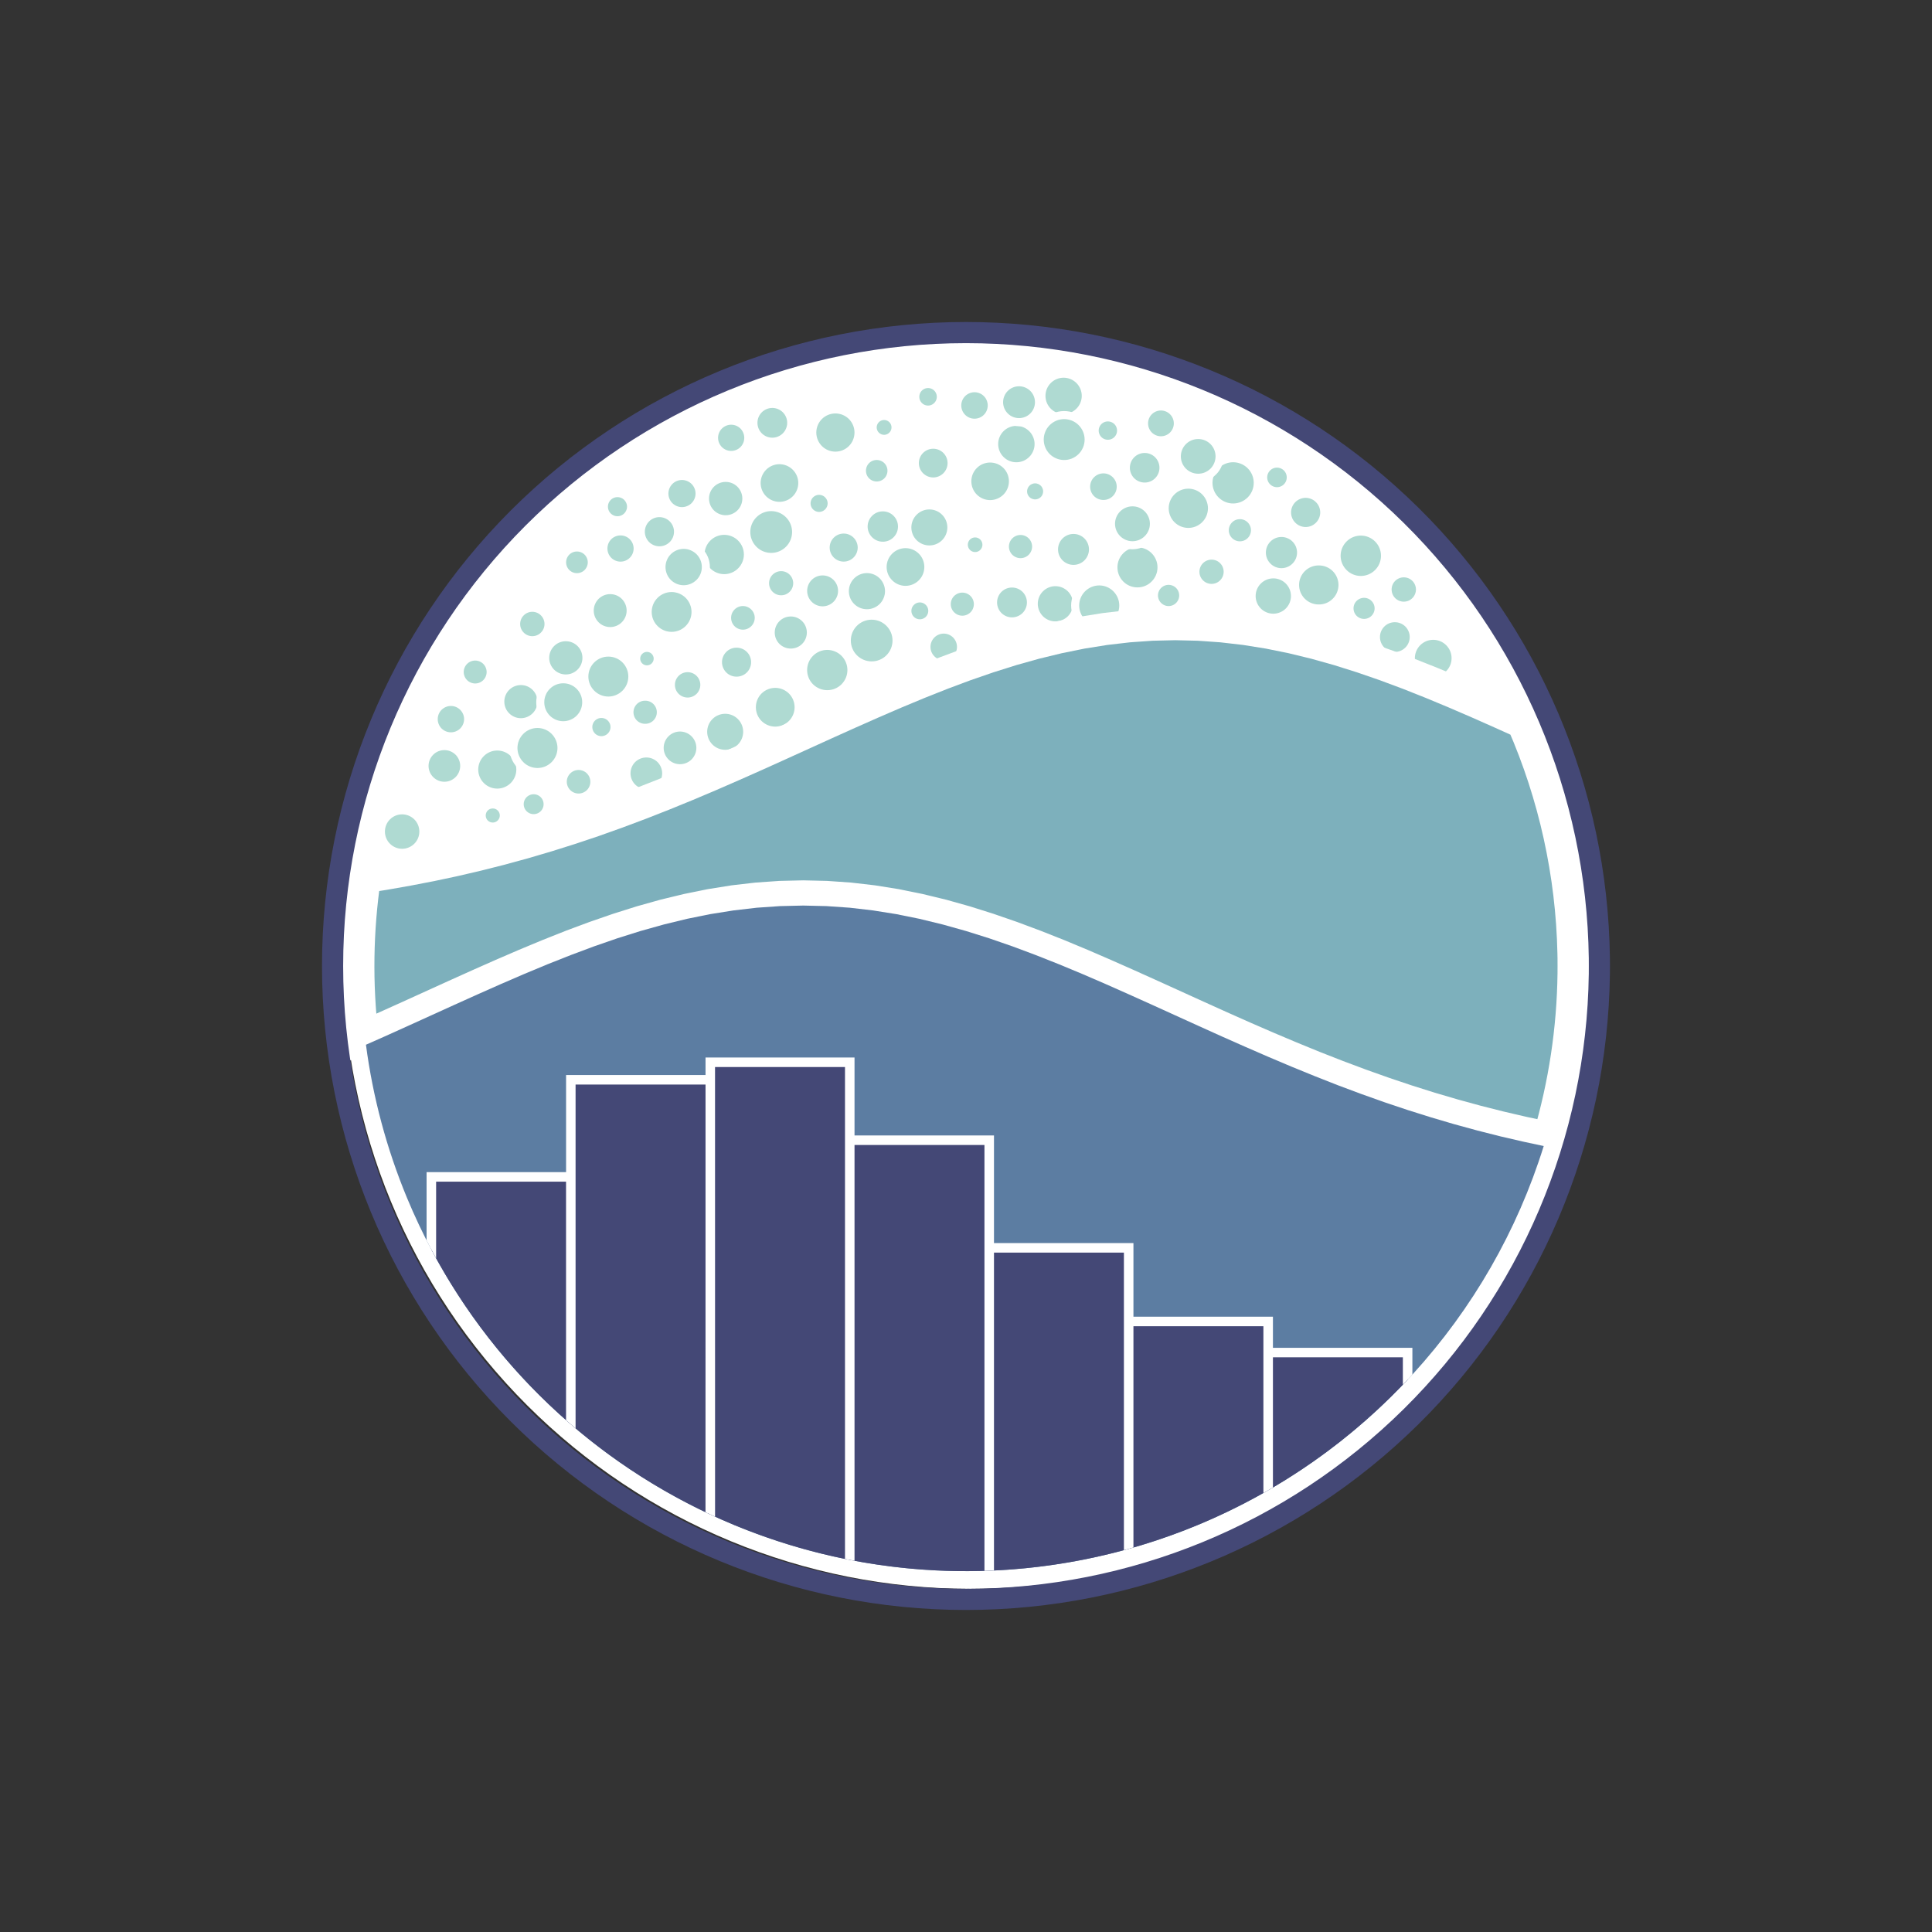 <?xml version="1.0" encoding="UTF-8"?>
<svg xmlns="http://www.w3.org/2000/svg" width="60" height="60" viewBox="0 0 60 60" fill="none">
  <rect x="0" y="0" width="60" height="60" fill="#333333" stroke="none"/>
  <g clip-path="url(#clip0_226_64)">
    <path d="M30.141 10.374C24.974 10.374 20.018 12.427 16.364 16.081C12.71 19.735 10.657 24.691 10.657 29.858C10.657 35.026 12.71 39.982 16.364 43.636C20.018 47.289 24.974 49.342 30.141 49.342C35.266 49.342 40.184 47.323 43.831 43.723C47.477 40.122 49.558 35.23 49.624 30.106L49.625 29.858L49.624 29.611C49.558 24.486 47.477 19.594 43.831 15.994C40.184 12.393 35.266 10.374 30.141 10.374Z" fill="white"></path>
    <path d="M25.692 21.559C25.79 21.559 25.888 21.54 25.979 21.502C26.07 21.465 26.153 21.409 26.222 21.34C26.292 21.27 26.347 21.187 26.385 21.096C26.423 21.005 26.442 20.907 26.442 20.809C26.442 20.71 26.423 20.613 26.385 20.522C26.347 20.431 26.292 20.348 26.222 20.278C26.153 20.209 26.07 20.153 25.979 20.116C25.888 20.078 25.79 20.058 25.692 20.058C25.493 20.058 25.302 20.137 25.161 20.278C25.02 20.419 24.941 20.61 24.941 20.809C24.941 21.008 25.02 21.199 25.161 21.34C25.302 21.48 25.493 21.559 25.692 21.559ZM24.076 22.691C24.268 22.691 24.453 22.614 24.59 22.478C24.726 22.342 24.802 22.157 24.802 21.964C24.802 21.771 24.726 21.586 24.59 21.45C24.453 21.314 24.268 21.237 24.076 21.237C23.883 21.237 23.698 21.314 23.561 21.45C23.425 21.586 23.349 21.771 23.349 21.964C23.349 22.157 23.425 22.342 23.561 22.478C23.698 22.614 23.883 22.691 24.076 22.691ZM22.521 23.411C22.703 23.411 22.877 23.339 23.005 23.21C23.133 23.082 23.205 22.908 23.205 22.727C23.205 22.545 23.133 22.371 23.005 22.243C22.877 22.114 22.703 22.042 22.521 22.042C22.34 22.042 22.165 22.114 22.037 22.243C21.909 22.371 21.837 22.545 21.837 22.727C21.837 22.908 21.909 23.082 22.037 23.21C22.165 23.339 22.34 23.411 22.521 23.411ZM27.055 20.665C27.158 20.667 27.26 20.649 27.355 20.611C27.451 20.573 27.538 20.517 27.611 20.445C27.685 20.373 27.743 20.287 27.783 20.192C27.823 20.097 27.843 19.995 27.843 19.893C27.843 19.79 27.823 19.688 27.783 19.593C27.743 19.498 27.685 19.413 27.611 19.341C27.538 19.269 27.451 19.212 27.355 19.174C27.26 19.136 27.158 19.118 27.055 19.12C26.853 19.124 26.66 19.207 26.518 19.352C26.377 19.496 26.298 19.69 26.298 19.893C26.298 20.095 26.377 20.289 26.518 20.433C26.66 20.578 26.853 20.661 27.055 20.665ZM21.355 21.788C21.492 21.788 21.624 21.733 21.722 21.636C21.819 21.539 21.874 21.407 21.874 21.269C21.874 21.131 21.819 20.999 21.722 20.902C21.624 20.804 21.492 20.75 21.355 20.75C21.217 20.75 21.085 20.804 20.987 20.902C20.89 20.999 20.835 21.131 20.835 21.269C20.835 21.407 20.89 21.539 20.987 21.636C21.085 21.733 21.217 21.788 21.355 21.788ZM20.073 24.632C20.236 24.632 20.393 24.567 20.509 24.452C20.624 24.336 20.689 24.179 20.689 24.016C20.689 23.852 20.624 23.695 20.509 23.579C20.393 23.464 20.236 23.399 20.073 23.399C19.909 23.399 19.752 23.464 19.636 23.579C19.521 23.695 19.456 23.852 19.456 24.016C19.456 24.179 19.521 24.336 19.636 24.452C19.752 24.567 19.909 24.632 20.073 24.632ZM20.857 19.748C21.054 19.748 21.244 19.67 21.383 19.53C21.522 19.391 21.601 19.202 21.601 19.005C21.601 18.808 21.522 18.619 21.383 18.479C21.244 18.34 21.054 18.261 20.857 18.261C20.66 18.261 20.471 18.34 20.332 18.479C20.192 18.619 20.114 18.808 20.114 19.005C20.114 19.202 20.192 19.391 20.332 19.53C20.471 19.67 20.66 19.748 20.857 19.748ZM22.863 21.139C22.94 21.141 23.016 21.127 23.087 21.099C23.159 21.071 23.223 21.029 23.278 20.976C23.333 20.922 23.377 20.858 23.406 20.787C23.436 20.717 23.451 20.641 23.451 20.564C23.451 20.488 23.436 20.412 23.406 20.341C23.377 20.27 23.333 20.206 23.278 20.153C23.223 20.099 23.159 20.057 23.087 20.029C23.016 20.001 22.94 19.988 22.863 19.989C22.712 19.992 22.568 20.053 22.463 20.161C22.357 20.269 22.297 20.413 22.297 20.564C22.297 20.715 22.357 20.86 22.463 20.968C22.568 21.075 22.712 21.137 22.863 21.139ZM32.776 19.423C32.954 19.423 33.125 19.353 33.252 19.227C33.378 19.1 33.448 18.929 33.448 18.751C33.448 18.573 33.378 18.402 33.252 18.276C33.125 18.15 32.954 18.079 32.776 18.079C32.598 18.079 32.427 18.15 32.301 18.276C32.175 18.402 32.104 18.573 32.104 18.751C32.104 18.929 32.175 19.1 32.301 19.227C32.427 19.353 32.598 19.423 32.776 19.423ZM18.677 22.987C18.785 22.987 18.889 22.944 18.965 22.867C19.042 22.791 19.085 22.687 19.085 22.579C19.085 22.471 19.042 22.368 18.965 22.291C18.889 22.215 18.785 22.172 18.677 22.172C18.569 22.172 18.465 22.215 18.389 22.291C18.313 22.368 18.27 22.471 18.27 22.579C18.27 22.687 18.313 22.791 18.389 22.867C18.465 22.944 18.569 22.987 18.677 22.987ZM20.031 22.603C20.095 22.604 20.159 22.593 20.219 22.569C20.279 22.545 20.333 22.51 20.379 22.465C20.424 22.419 20.461 22.366 20.486 22.307C20.511 22.247 20.523 22.184 20.523 22.12C20.523 22.055 20.511 21.992 20.486 21.933C20.461 21.873 20.424 21.82 20.379 21.774C20.333 21.73 20.279 21.694 20.219 21.67C20.159 21.646 20.095 21.635 20.031 21.636C19.903 21.636 19.78 21.687 19.689 21.778C19.599 21.868 19.548 21.991 19.548 22.12C19.548 22.248 19.599 22.371 19.689 22.462C19.78 22.552 19.903 22.603 20.031 22.603ZM17.562 21.071C17.647 21.072 17.732 21.057 17.811 21.025C17.89 20.993 17.961 20.946 18.022 20.887C18.083 20.827 18.131 20.756 18.164 20.677C18.196 20.599 18.213 20.515 18.213 20.43C18.213 20.345 18.196 20.261 18.164 20.182C18.131 20.104 18.083 20.033 18.022 19.973C17.961 19.913 17.89 19.866 17.811 19.835C17.732 19.803 17.647 19.788 17.562 19.789C17.394 19.791 17.233 19.86 17.115 19.98C16.997 20.1 16.931 20.262 16.931 20.43C16.931 20.598 16.997 20.76 17.115 20.88C17.233 21 17.394 21.068 17.562 21.071ZM20.084 20.788C20.129 20.789 20.173 20.781 20.214 20.765C20.256 20.749 20.294 20.724 20.325 20.693C20.357 20.662 20.382 20.625 20.4 20.584C20.417 20.543 20.426 20.499 20.426 20.454C20.426 20.41 20.417 20.366 20.4 20.325C20.382 20.284 20.357 20.247 20.325 20.215C20.294 20.184 20.256 20.16 20.214 20.143C20.173 20.127 20.129 20.119 20.084 20.12C19.997 20.122 19.914 20.158 19.853 20.221C19.791 20.283 19.757 20.367 19.757 20.454C19.757 20.542 19.791 20.625 19.853 20.688C19.914 20.75 19.997 20.787 20.084 20.788ZM24.558 20.267C24.64 20.267 24.721 20.251 24.797 20.22C24.873 20.189 24.942 20.143 25 20.085C25.058 20.027 25.104 19.958 25.135 19.882C25.166 19.807 25.182 19.726 25.182 19.644C25.182 19.562 25.166 19.481 25.135 19.405C25.104 19.329 25.058 19.26 25 19.203C24.942 19.145 24.873 19.099 24.797 19.067C24.721 19.036 24.64 19.02 24.558 19.02C24.393 19.02 24.234 19.085 24.117 19.203C24 19.32 23.935 19.478 23.935 19.644C23.935 19.809 24 19.968 24.117 20.085C24.234 20.202 24.393 20.267 24.558 20.267ZM29.298 20.628C29.369 20.63 29.44 20.617 29.506 20.59C29.573 20.564 29.633 20.524 29.684 20.474C29.735 20.424 29.776 20.364 29.803 20.298C29.831 20.232 29.845 20.162 29.845 20.09C29.845 20.019 29.831 19.948 29.803 19.882C29.776 19.816 29.735 19.756 29.684 19.706C29.633 19.656 29.573 19.617 29.506 19.59C29.44 19.564 29.369 19.551 29.298 19.552C29.157 19.555 29.023 19.613 28.925 19.714C28.827 19.815 28.772 19.95 28.772 20.09C28.772 20.231 28.827 20.366 28.925 20.466C29.023 20.567 29.157 20.625 29.298 20.628ZM30.283 17.27C30.377 17.27 30.466 17.233 30.532 17.166C30.598 17.1 30.635 17.011 30.635 16.917C30.635 16.824 30.598 16.734 30.532 16.668C30.466 16.602 30.377 16.565 30.283 16.565C30.19 16.565 30.1 16.602 30.034 16.668C29.968 16.734 29.931 16.824 29.931 16.917C29.931 17.011 29.968 17.1 30.034 17.166C30.1 17.233 30.19 17.27 30.283 17.27ZM31.428 19.298C31.585 19.298 31.734 19.236 31.845 19.126C31.955 19.015 32.017 18.866 32.017 18.709C32.017 18.553 31.955 18.403 31.845 18.293C31.734 18.183 31.585 18.121 31.428 18.121C31.272 18.121 31.123 18.183 31.012 18.293C30.902 18.403 30.84 18.553 30.84 18.709C30.84 18.866 30.902 19.015 31.012 19.126C31.123 19.236 31.272 19.298 31.428 19.298ZM25.547 18.955C25.707 18.955 25.861 18.891 25.975 18.777C26.088 18.664 26.152 18.51 26.152 18.35C26.152 18.189 26.088 18.035 25.975 17.922C25.861 17.808 25.707 17.745 25.547 17.745C25.386 17.745 25.232 17.808 25.119 17.922C25.006 18.035 24.942 18.189 24.942 18.35C24.942 18.51 25.006 18.664 25.119 18.777C25.232 18.891 25.386 18.955 25.547 18.955ZM17.968 24.769C18.099 24.769 18.223 24.717 18.316 24.625C18.407 24.533 18.459 24.408 18.459 24.278C18.459 24.148 18.407 24.023 18.316 23.931C18.223 23.839 18.099 23.787 17.968 23.787C17.838 23.787 17.713 23.839 17.621 23.931C17.529 24.023 17.477 24.148 17.477 24.278C17.477 24.408 17.529 24.533 17.621 24.625C17.713 24.717 17.838 24.769 17.968 24.769Z" fill="#AFDAD2" stroke="white" stroke-width="0.25"></path>
    <path d="M34.138 19.552C34.336 19.552 34.526 19.473 34.666 19.333C34.806 19.193 34.885 19.003 34.885 18.804C34.885 18.606 34.806 18.416 34.666 18.276C34.526 18.135 34.336 18.056 34.138 18.056C33.939 18.056 33.749 18.135 33.609 18.276C33.469 18.416 33.39 18.606 33.39 18.804C33.39 19.003 33.469 19.193 33.609 19.333C33.749 19.473 33.939 19.552 34.138 19.552ZM26.923 19.045C27.013 19.045 27.103 19.028 27.186 18.993C27.269 18.959 27.345 18.908 27.409 18.844C27.472 18.781 27.523 18.705 27.557 18.622C27.592 18.538 27.61 18.449 27.61 18.359C27.61 18.269 27.592 18.18 27.557 18.097C27.523 18.013 27.472 17.938 27.409 17.874C27.345 17.81 27.269 17.76 27.186 17.725C27.103 17.691 27.013 17.673 26.923 17.673C26.741 17.673 26.567 17.745 26.438 17.874C26.309 18.003 26.237 18.177 26.237 18.359C26.237 18.541 26.309 18.716 26.438 18.844C26.567 18.973 26.741 19.045 26.923 19.045ZM18.95 19.599C19.119 19.599 19.281 19.532 19.4 19.412C19.519 19.293 19.586 19.131 19.586 18.962C19.586 18.794 19.519 18.632 19.4 18.512C19.281 18.393 19.119 18.326 18.95 18.326C18.781 18.326 18.619 18.393 18.5 18.512C18.381 18.632 18.314 18.794 18.314 18.962C18.314 19.131 18.381 19.293 18.5 19.412C18.619 19.532 18.781 19.599 18.95 19.599ZM22.491 17.956C22.686 17.956 22.873 17.878 23.011 17.74C23.149 17.602 23.227 17.415 23.227 17.22C23.227 17.025 23.149 16.838 23.011 16.7C22.873 16.562 22.686 16.485 22.491 16.485C22.296 16.485 22.109 16.562 21.971 16.7C21.833 16.838 21.755 17.025 21.755 17.22C21.755 17.415 21.833 17.602 21.971 17.74C22.109 17.878 22.296 17.956 22.491 17.956ZM36.292 18.947C36.412 18.947 36.528 18.899 36.613 18.813C36.698 18.728 36.746 18.613 36.746 18.492C36.746 18.372 36.698 18.256 36.613 18.171C36.528 18.086 36.412 18.038 36.292 18.038C36.171 18.038 36.056 18.086 35.971 18.171C35.885 18.256 35.837 18.372 35.837 18.492C35.837 18.613 35.885 18.728 35.971 18.813C36.056 18.899 36.171 18.947 36.292 18.947ZM20.465 17.091C20.542 17.093 20.619 17.079 20.691 17.051C20.762 17.023 20.828 16.98 20.883 16.927C20.938 16.873 20.982 16.808 21.012 16.737C21.041 16.666 21.057 16.59 21.057 16.513C21.057 16.436 21.041 16.36 21.012 16.289C20.982 16.218 20.938 16.153 20.883 16.099C20.828 16.046 20.762 16.003 20.691 15.975C20.619 15.947 20.542 15.933 20.465 15.935C20.314 15.938 20.171 16.001 20.065 16.109C19.96 16.217 19.901 16.362 19.901 16.513C19.901 16.664 19.96 16.809 20.065 16.917C20.171 17.025 20.314 17.087 20.465 17.091ZM23.072 19.68C23.202 19.68 23.327 19.628 23.419 19.536C23.512 19.443 23.564 19.318 23.564 19.188C23.564 19.057 23.512 18.932 23.419 18.84C23.327 18.748 23.202 18.696 23.072 18.696C22.941 18.696 22.816 18.748 22.724 18.84C22.632 18.932 22.58 19.057 22.58 19.188C22.58 19.318 22.632 19.443 22.724 19.536C22.816 19.628 22.941 19.68 23.072 19.68ZM24.25 18.612C24.316 18.613 24.382 18.601 24.444 18.577C24.506 18.552 24.562 18.515 24.609 18.469C24.657 18.422 24.694 18.367 24.72 18.306C24.745 18.244 24.759 18.179 24.759 18.112C24.759 18.046 24.745 17.98 24.72 17.919C24.694 17.858 24.656 17.802 24.609 17.756C24.562 17.709 24.506 17.673 24.444 17.648C24.382 17.623 24.316 17.611 24.25 17.613C24.119 17.615 23.994 17.669 23.902 17.762C23.81 17.856 23.759 17.981 23.759 18.112C23.759 18.243 23.81 18.369 23.902 18.463C23.994 18.556 24.119 18.61 24.25 18.612ZM16.532 19.882C16.665 19.882 16.793 19.829 16.887 19.734C16.982 19.64 17.035 19.512 17.035 19.379C17.035 19.245 16.982 19.117 16.887 19.023C16.793 18.928 16.665 18.875 16.532 18.875C16.398 18.875 16.27 18.928 16.176 19.023C16.081 19.117 16.029 19.245 16.029 19.379C16.029 19.512 16.081 19.64 16.176 19.734C16.27 19.829 16.398 19.882 16.532 19.882ZM17.917 17.925C18.04 17.925 18.157 17.877 18.244 17.79C18.33 17.703 18.379 17.586 18.379 17.464C18.379 17.341 18.33 17.224 18.244 17.137C18.157 17.051 18.04 17.002 17.917 17.002C17.795 17.002 17.677 17.051 17.591 17.137C17.504 17.224 17.456 17.341 17.456 17.464C17.456 17.586 17.504 17.703 17.591 17.79C17.677 17.877 17.795 17.925 17.917 17.925ZM28.566 19.358C28.669 19.358 28.767 19.317 28.84 19.245C28.913 19.172 28.953 19.074 28.953 18.971C28.953 18.869 28.913 18.77 28.84 18.698C28.767 18.625 28.669 18.584 28.566 18.584C28.464 18.584 28.365 18.625 28.293 18.698C28.22 18.77 28.179 18.869 28.179 18.971C28.179 19.074 28.22 19.172 28.293 19.245C28.365 19.317 28.464 19.358 28.566 19.358ZM16.177 22.429C16.346 22.429 16.509 22.361 16.629 22.241C16.749 22.122 16.816 21.959 16.816 21.789C16.816 21.62 16.749 21.457 16.629 21.337C16.509 21.217 16.346 21.15 16.177 21.15C16.007 21.15 15.844 21.217 15.724 21.337C15.604 21.457 15.537 21.62 15.537 21.789C15.537 21.959 15.604 22.122 15.724 22.241C15.844 22.361 16.007 22.429 16.177 22.429ZM14.748 21.351C14.812 21.352 14.876 21.34 14.935 21.317C14.994 21.293 15.049 21.258 15.094 21.213C15.14 21.168 15.176 21.115 15.2 21.056C15.225 20.997 15.238 20.934 15.238 20.87C15.238 20.806 15.225 20.743 15.2 20.684C15.176 20.625 15.14 20.572 15.094 20.527C15.049 20.482 14.994 20.447 14.935 20.423C14.876 20.4 14.812 20.388 14.748 20.389C14.623 20.392 14.502 20.443 14.414 20.533C14.326 20.623 14.276 20.744 14.276 20.87C14.276 20.996 14.326 21.117 14.414 21.207C14.502 21.297 14.623 21.348 14.748 21.351ZM29.886 19.246C30.014 19.246 30.137 19.195 30.228 19.104C30.319 19.014 30.369 18.891 30.369 18.762C30.369 18.634 30.319 18.511 30.228 18.42C30.137 18.33 30.014 18.279 29.886 18.279C29.758 18.279 29.635 18.33 29.544 18.42C29.453 18.511 29.402 18.634 29.402 18.762C29.402 18.891 29.453 19.014 29.544 19.104C29.635 19.195 29.758 19.246 29.886 19.246ZM18.893 21.757C19.091 21.757 19.28 21.678 19.42 21.538C19.56 21.398 19.638 21.209 19.638 21.011C19.638 20.814 19.56 20.624 19.42 20.484C19.28 20.344 19.091 20.266 18.893 20.266C18.695 20.266 18.506 20.344 18.366 20.484C18.226 20.624 18.147 20.814 18.147 21.011C18.147 21.209 18.226 21.398 18.366 21.538C18.506 21.678 18.695 21.757 18.893 21.757Z" fill="#AFDAD2" stroke="white" stroke-width="0.25"></path>
    <path d="M35.314 18.367C35.413 18.369 35.511 18.351 35.603 18.314C35.695 18.277 35.779 18.222 35.849 18.152C35.92 18.083 35.976 18 36.014 17.909C36.053 17.817 36.072 17.719 36.072 17.62C36.072 17.521 36.053 17.423 36.014 17.332C35.976 17.24 35.92 17.157 35.849 17.088C35.779 17.018 35.695 16.964 35.603 16.927C35.511 16.89 35.413 16.872 35.314 16.873C35.118 16.876 34.93 16.956 34.793 17.096C34.655 17.235 34.578 17.424 34.578 17.62C34.578 17.817 34.655 18.005 34.793 18.145C34.93 18.285 35.118 18.365 35.314 18.367ZM16.573 25.409C16.688 25.409 16.798 25.363 16.88 25.282C16.961 25.201 17.007 25.09 17.007 24.975C17.007 24.86 16.961 24.75 16.88 24.668C16.798 24.587 16.688 24.541 16.573 24.541C16.458 24.541 16.348 24.587 16.266 24.668C16.185 24.75 16.139 24.86 16.139 24.975C16.139 25.09 16.185 25.201 16.266 25.282C16.348 25.363 16.458 25.409 16.573 25.409ZM27.407 16.948C27.486 16.95 27.565 16.935 27.639 16.906C27.712 16.877 27.779 16.833 27.835 16.777C27.892 16.722 27.936 16.656 27.967 16.583C27.998 16.51 28.013 16.431 28.013 16.352C28.013 16.273 27.998 16.195 27.967 16.122C27.936 16.049 27.892 15.982 27.835 15.927C27.779 15.871 27.712 15.828 27.639 15.798C27.565 15.769 27.486 15.755 27.407 15.756C27.251 15.758 27.102 15.822 26.992 15.934C26.882 16.045 26.82 16.196 26.82 16.352C26.82 16.509 26.882 16.659 26.992 16.77C27.102 16.882 27.251 16.946 27.407 16.948ZM39.797 17.77C39.877 17.77 39.956 17.754 40.03 17.723C40.104 17.693 40.171 17.648 40.228 17.591C40.284 17.535 40.329 17.468 40.36 17.394C40.39 17.32 40.406 17.241 40.406 17.16C40.406 17.081 40.39 17.001 40.36 16.927C40.329 16.853 40.284 16.786 40.228 16.73C40.171 16.673 40.104 16.628 40.03 16.598C39.956 16.567 39.877 16.551 39.797 16.551C39.635 16.551 39.48 16.615 39.366 16.73C39.252 16.844 39.188 16.999 39.188 17.16C39.188 17.322 39.252 17.477 39.366 17.591C39.48 17.706 39.635 17.77 39.797 17.77ZM31.693 17.459C31.822 17.459 31.945 17.408 32.036 17.317C32.127 17.226 32.178 17.103 32.178 16.974C32.178 16.846 32.127 16.722 32.036 16.631C31.945 16.54 31.822 16.489 31.693 16.489C31.565 16.489 31.441 16.54 31.35 16.631C31.259 16.722 31.208 16.846 31.208 16.974C31.208 17.103 31.259 17.226 31.35 17.317C31.441 17.408 31.565 17.459 31.693 17.459ZM21.118 23.858C21.286 23.858 21.447 23.792 21.566 23.673C21.684 23.554 21.751 23.394 21.751 23.226C21.751 23.058 21.684 22.897 21.566 22.779C21.447 22.66 21.286 22.593 21.118 22.593C20.951 22.593 20.79 22.66 20.671 22.779C20.553 22.897 20.486 23.058 20.486 23.226C20.486 23.394 20.553 23.554 20.671 23.673C20.79 23.792 20.951 23.858 21.118 23.858ZM33.338 17.668C33.499 17.668 33.653 17.604 33.767 17.491C33.88 17.377 33.944 17.223 33.944 17.063C33.944 16.902 33.88 16.748 33.767 16.634C33.653 16.521 33.499 16.457 33.338 16.457C33.178 16.457 33.024 16.521 32.91 16.634C32.797 16.748 32.733 16.902 32.733 17.063C32.733 17.223 32.797 17.377 32.91 17.491C33.024 17.604 33.178 17.668 33.338 17.668ZM37.626 18.258C37.691 18.258 37.757 18.245 37.818 18.22C37.879 18.195 37.934 18.158 37.98 18.111C38.027 18.065 38.064 18.009 38.089 17.948C38.114 17.888 38.127 17.822 38.127 17.756C38.127 17.691 38.114 17.625 38.089 17.564C38.064 17.504 38.027 17.448 37.98 17.402C37.934 17.355 37.879 17.318 37.818 17.293C37.757 17.268 37.691 17.255 37.626 17.255C37.492 17.255 37.365 17.308 37.271 17.402C37.177 17.496 37.124 17.623 37.124 17.756C37.124 17.89 37.177 18.017 37.271 18.111C37.365 18.205 37.492 18.258 37.626 18.258ZM42.362 19.346C42.482 19.346 42.597 19.298 42.682 19.213C42.767 19.128 42.815 19.013 42.815 18.893C42.815 18.773 42.767 18.658 42.682 18.574C42.597 18.489 42.482 18.441 42.362 18.441C42.242 18.441 42.127 18.489 42.042 18.574C41.957 18.658 41.91 18.773 41.91 18.893C41.91 19.013 41.957 19.128 42.042 19.213C42.127 19.298 42.242 19.346 42.362 19.346ZM25.438 16.023C25.541 16.023 25.64 15.981 25.713 15.908C25.787 15.835 25.828 15.736 25.828 15.633C25.828 15.529 25.787 15.43 25.713 15.357C25.64 15.284 25.541 15.243 25.438 15.243C25.334 15.243 25.235 15.284 25.162 15.357C25.089 15.43 25.048 15.529 25.048 15.633C25.048 15.736 25.089 15.835 25.162 15.908C25.235 15.981 25.334 16.023 25.438 16.023ZM28.982 14.953C29.133 14.953 29.279 14.892 29.386 14.785C29.492 14.678 29.553 14.533 29.553 14.382C29.553 14.23 29.492 14.085 29.386 13.978C29.279 13.871 29.133 13.811 28.982 13.811C28.831 13.811 28.686 13.871 28.578 13.978C28.471 14.085 28.411 14.23 28.411 14.382C28.411 14.533 28.471 14.678 28.578 14.785C28.686 14.892 28.831 14.953 28.982 14.953ZM42.261 18.012C42.461 18.012 42.652 17.932 42.793 17.791C42.934 17.65 43.013 17.459 43.013 17.26C43.013 17.06 42.934 16.869 42.793 16.728C42.652 16.587 42.461 16.508 42.261 16.508C42.062 16.508 41.87 16.587 41.73 16.728C41.589 16.869 41.509 17.06 41.509 17.26C41.509 17.459 41.589 17.65 41.73 17.791C41.87 17.932 42.062 18.012 42.261 18.012ZM28.121 18.319C28.309 18.319 28.49 18.244 28.623 18.111C28.757 17.977 28.831 17.797 28.831 17.608C28.831 17.42 28.757 17.239 28.623 17.106C28.49 16.973 28.309 16.898 28.121 16.898C27.933 16.898 27.752 16.973 27.619 17.106C27.485 17.239 27.41 17.42 27.41 17.608C27.41 17.797 27.485 17.977 27.619 18.11C27.752 18.244 27.933 18.319 28.121 18.319V18.319ZM30.75 15.656C30.937 15.656 31.118 15.581 31.251 15.448C31.384 15.316 31.458 15.135 31.458 14.947C31.458 14.759 31.384 14.579 31.251 14.446C31.118 14.313 30.937 14.239 30.75 14.239C30.561 14.239 30.381 14.313 30.248 14.446C30.115 14.579 30.041 14.759 30.041 14.947C30.041 15.135 30.115 15.316 30.248 15.448C30.381 15.581 30.561 15.656 30.75 15.656ZM36.894 16.52C36.991 16.521 37.088 16.503 37.178 16.467C37.268 16.43 37.351 16.377 37.42 16.308C37.489 16.24 37.544 16.159 37.582 16.069C37.619 15.979 37.639 15.883 37.639 15.785C37.639 15.688 37.619 15.591 37.582 15.502C37.544 15.412 37.489 15.331 37.42 15.262C37.351 15.194 37.268 15.14 37.178 15.104C37.088 15.068 36.991 15.05 36.894 15.051C36.701 15.054 36.517 15.132 36.381 15.27C36.246 15.407 36.17 15.592 36.17 15.785C36.17 15.978 36.246 16.163 36.381 16.301C36.517 16.438 36.701 16.517 36.894 16.52ZM44.495 21.135C44.588 21.137 44.68 21.121 44.766 21.087C44.852 21.053 44.93 21.002 44.996 20.937C45.062 20.872 45.115 20.795 45.151 20.71C45.187 20.624 45.205 20.533 45.205 20.44C45.205 20.348 45.187 20.256 45.151 20.171C45.115 20.085 45.062 20.008 44.996 19.943C44.93 19.879 44.852 19.828 44.766 19.794C44.68 19.76 44.588 19.743 44.495 19.745C44.313 19.749 44.14 19.824 44.013 19.954C43.886 20.084 43.815 20.258 43.815 20.44C43.815 20.622 43.886 20.797 44.013 20.927C44.14 21.056 44.313 21.131 44.495 21.135ZM28.822 12.72C28.927 12.72 29.028 12.678 29.102 12.603C29.177 12.529 29.218 12.428 29.218 12.323C29.218 12.217 29.177 12.117 29.102 12.042C29.028 11.968 28.927 11.926 28.822 11.926C28.716 11.926 28.615 11.968 28.541 12.042C28.466 12.117 28.425 12.217 28.425 12.323C28.425 12.428 28.466 12.529 28.541 12.603C28.615 12.678 28.716 12.72 28.822 12.72Z" fill="#AFDAD2" stroke="white" stroke-width="0.25"></path>
    <path d="M35.159 16.933C35.248 16.934 35.336 16.918 35.418 16.885C35.5 16.852 35.574 16.803 35.637 16.741C35.7 16.679 35.75 16.605 35.784 16.524C35.819 16.442 35.836 16.355 35.836 16.266C35.836 16.178 35.819 16.09 35.784 16.009C35.75 15.927 35.7 15.853 35.637 15.791C35.574 15.729 35.5 15.68 35.418 15.647C35.336 15.614 35.248 15.598 35.159 15.6C34.984 15.602 34.818 15.674 34.695 15.798C34.572 15.923 34.503 16.091 34.503 16.266C34.503 16.441 34.572 16.609 34.695 16.734C34.818 16.858 34.984 16.93 35.159 16.933ZM34.268 15.652C34.41 15.652 34.547 15.596 34.648 15.495C34.749 15.394 34.806 15.257 34.806 15.114C34.806 14.972 34.749 14.835 34.648 14.734C34.547 14.633 34.41 14.576 34.268 14.576C34.125 14.576 33.988 14.633 33.887 14.734C33.786 14.835 33.73 14.972 33.73 15.114C33.73 15.257 33.786 15.394 33.887 15.495C33.988 15.596 34.125 15.652 34.268 15.652ZM31.564 14.481C31.655 14.481 31.745 14.463 31.828 14.429C31.912 14.394 31.988 14.343 32.052 14.279C32.117 14.215 32.167 14.139 32.202 14.055C32.237 13.971 32.255 13.882 32.255 13.791C32.255 13.7 32.237 13.611 32.202 13.527C32.167 13.443 32.117 13.367 32.052 13.303C31.988 13.239 31.912 13.188 31.828 13.153C31.745 13.118 31.655 13.101 31.564 13.101C31.381 13.101 31.206 13.173 31.076 13.303C30.947 13.432 30.874 13.608 30.874 13.791C30.874 13.974 30.947 14.15 31.076 14.279C31.206 14.409 31.381 14.481 31.564 14.481ZM23.95 17.296C24.052 17.296 24.152 17.276 24.246 17.237C24.34 17.198 24.425 17.141 24.497 17.069C24.569 16.997 24.626 16.912 24.665 16.818C24.704 16.724 24.724 16.624 24.724 16.522C24.724 16.421 24.704 16.32 24.665 16.226C24.626 16.132 24.569 16.047 24.497 15.975C24.425 15.903 24.34 15.846 24.246 15.807C24.152 15.768 24.052 15.748 23.95 15.748C23.745 15.748 23.548 15.83 23.403 15.975C23.258 16.12 23.176 16.317 23.176 16.522C23.176 16.727 23.258 16.924 23.403 17.069C23.548 17.215 23.745 17.296 23.95 17.296ZM19.176 16.157C19.232 16.157 19.286 16.146 19.337 16.125C19.389 16.103 19.435 16.072 19.474 16.033C19.513 15.994 19.544 15.948 19.565 15.896C19.587 15.845 19.598 15.791 19.598 15.735C19.598 15.68 19.587 15.625 19.565 15.574C19.544 15.523 19.513 15.476 19.474 15.437C19.435 15.398 19.389 15.367 19.337 15.346C19.286 15.325 19.232 15.314 19.176 15.314C19.064 15.314 18.957 15.358 18.878 15.437C18.799 15.516 18.755 15.623 18.755 15.735C18.755 15.847 18.799 15.954 18.878 16.033C18.957 16.112 19.064 16.157 19.176 16.157ZM21.179 15.874C21.251 15.874 21.322 15.86 21.388 15.832C21.455 15.805 21.515 15.765 21.566 15.714C21.616 15.663 21.657 15.603 21.684 15.537C21.712 15.47 21.726 15.399 21.726 15.328C21.726 15.256 21.712 15.185 21.684 15.119C21.657 15.053 21.616 14.992 21.566 14.941C21.515 14.891 21.455 14.851 21.388 14.823C21.322 14.796 21.251 14.781 21.179 14.781C21.035 14.781 20.896 14.839 20.793 14.941C20.691 15.044 20.633 15.183 20.633 15.328C20.633 15.473 20.691 15.612 20.793 15.714C20.896 15.816 21.035 15.874 21.179 15.874ZM39.533 19.184C39.623 19.185 39.711 19.169 39.794 19.135C39.877 19.102 39.953 19.053 40.016 18.99C40.08 18.927 40.13 18.853 40.165 18.77C40.199 18.688 40.217 18.599 40.217 18.51C40.217 18.421 40.199 18.332 40.165 18.25C40.13 18.168 40.08 18.093 40.016 18.03C39.953 17.968 39.877 17.918 39.794 17.885C39.711 17.852 39.623 17.835 39.533 17.837C39.357 17.84 39.188 17.912 39.064 18.038C38.94 18.164 38.87 18.333 38.87 18.51C38.87 18.687 38.94 18.857 39.064 18.983C39.188 19.109 39.357 19.181 39.533 19.184ZM32.146 15.634C32.245 15.634 32.34 15.595 32.411 15.525C32.481 15.455 32.52 15.36 32.52 15.26C32.52 15.161 32.481 15.066 32.411 14.996C32.34 14.926 32.245 14.886 32.146 14.886C32.047 14.886 31.952 14.926 31.882 14.996C31.812 15.066 31.772 15.161 31.772 15.26C31.772 15.36 31.812 15.455 31.882 15.525C31.952 15.595 32.047 15.634 32.146 15.634ZM24.207 15.71C24.3 15.71 24.392 15.691 24.478 15.656C24.564 15.62 24.642 15.568 24.708 15.502C24.774 15.436 24.826 15.358 24.862 15.272C24.898 15.186 24.916 15.094 24.916 15C24.916 14.907 24.898 14.815 24.862 14.729C24.826 14.643 24.774 14.565 24.708 14.499C24.642 14.433 24.564 14.381 24.478 14.345C24.392 14.31 24.3 14.291 24.207 14.291C24.018 14.291 23.838 14.366 23.705 14.499C23.572 14.632 23.497 14.812 23.497 15C23.497 15.188 23.572 15.369 23.705 15.502C23.838 15.635 24.018 15.71 24.207 15.71ZM13.801 24.403C13.882 24.403 13.962 24.387 14.037 24.356C14.111 24.325 14.179 24.279 14.237 24.222C14.294 24.165 14.339 24.097 14.37 24.022C14.401 23.947 14.417 23.867 14.417 23.786C14.417 23.705 14.401 23.625 14.37 23.55C14.339 23.476 14.294 23.407 14.237 23.35C14.179 23.293 14.111 23.248 14.037 23.217C13.962 23.186 13.882 23.17 13.801 23.17C13.637 23.17 13.48 23.235 13.365 23.35C13.249 23.466 13.184 23.623 13.184 23.786C13.184 23.95 13.249 24.107 13.365 24.222C13.48 24.338 13.637 24.403 13.801 24.403ZM15.443 24.616C15.633 24.616 15.815 24.54 15.95 24.406C16.084 24.271 16.16 24.089 16.16 23.899C16.16 23.709 16.084 23.527 15.95 23.393C15.815 23.258 15.633 23.183 15.443 23.183C15.253 23.183 15.071 23.258 14.937 23.393C14.802 23.527 14.727 23.709 14.727 23.899C14.727 24.089 14.802 24.271 14.937 24.406C15.071 24.54 15.253 24.616 15.443 24.616ZM21.232 18.3C21.323 18.3 21.412 18.282 21.496 18.247C21.579 18.213 21.655 18.162 21.72 18.098C21.784 18.034 21.834 17.958 21.869 17.874C21.904 17.791 21.921 17.701 21.921 17.611C21.921 17.52 21.904 17.43 21.869 17.347C21.834 17.263 21.784 17.187 21.72 17.123C21.655 17.059 21.579 17.008 21.496 16.974C21.412 16.939 21.323 16.921 21.232 16.921C21.049 16.921 20.874 16.994 20.744 17.123C20.615 17.252 20.543 17.428 20.543 17.611C20.543 17.794 20.615 17.969 20.744 18.098C20.874 18.227 21.049 18.3 21.232 18.3ZM14.003 22.868C14.145 22.868 14.281 22.812 14.381 22.712C14.481 22.611 14.538 22.475 14.538 22.334C14.538 22.192 14.481 22.056 14.381 21.956C14.281 21.856 14.145 21.799 14.003 21.799C13.862 21.799 13.726 21.856 13.625 21.956C13.525 22.056 13.469 22.192 13.469 22.334C13.469 22.475 13.525 22.611 13.625 22.712C13.726 22.812 13.862 22.868 14.003 22.868ZM35.549 15.111C35.704 15.111 35.853 15.05 35.962 14.94C36.072 14.83 36.133 14.682 36.133 14.527C36.133 14.371 36.072 14.223 35.962 14.113C35.853 14.003 35.704 13.942 35.549 13.942C35.394 13.942 35.245 14.003 35.135 14.113C35.026 14.223 34.964 14.371 34.964 14.527C34.964 14.682 35.026 14.83 35.135 14.94C35.245 15.05 35.394 15.111 35.549 15.111ZM19.271 17.567C19.412 17.567 19.547 17.511 19.647 17.411C19.747 17.311 19.803 17.176 19.803 17.035C19.803 16.893 19.747 16.758 19.647 16.658C19.547 16.558 19.412 16.503 19.271 16.503C19.13 16.503 18.994 16.558 18.894 16.658C18.795 16.758 18.739 16.893 18.739 17.035C18.739 17.176 18.795 17.311 18.894 17.411C18.994 17.511 19.13 17.567 19.271 17.567Z" fill="#AFDAD2" stroke="white" stroke-width="0.25"></path>
    <path d="M16.691 23.976C16.789 23.976 16.886 23.956 16.977 23.919C17.067 23.881 17.15 23.826 17.219 23.757C17.288 23.688 17.343 23.606 17.381 23.515C17.418 23.424 17.438 23.328 17.438 23.23C17.438 23.131 17.418 23.034 17.381 22.944C17.343 22.853 17.288 22.771 17.219 22.702C17.15 22.632 17.067 22.577 16.977 22.54C16.886 22.502 16.789 22.483 16.691 22.483C16.493 22.483 16.303 22.562 16.164 22.702C16.024 22.842 15.945 23.032 15.945 23.23C15.945 23.427 16.024 23.617 16.164 23.757C16.303 23.897 16.493 23.976 16.691 23.976ZM40.95 18.897C41.047 18.899 41.144 18.881 41.234 18.845C41.324 18.809 41.406 18.755 41.474 18.687C41.544 18.619 41.598 18.538 41.636 18.448C41.673 18.359 41.693 18.263 41.693 18.166C41.693 18.069 41.673 17.973 41.636 17.884C41.598 17.794 41.544 17.713 41.474 17.645C41.406 17.577 41.324 17.524 41.234 17.488C41.144 17.451 41.047 17.434 40.95 17.435C40.757 17.435 40.571 17.512 40.434 17.649C40.296 17.786 40.219 17.972 40.219 18.166C40.219 18.36 40.296 18.546 40.434 18.683C40.571 18.82 40.757 18.897 40.95 18.897ZM43.587 18.81C43.653 18.811 43.72 18.799 43.782 18.775C43.844 18.75 43.9 18.713 43.948 18.666C43.996 18.619 44.033 18.564 44.059 18.502C44.085 18.44 44.099 18.374 44.099 18.307C44.099 18.241 44.085 18.174 44.059 18.113C44.033 18.051 43.996 17.995 43.948 17.949C43.9 17.902 43.844 17.865 43.782 17.84C43.72 17.816 43.653 17.803 43.587 17.805C43.455 17.807 43.329 17.861 43.237 17.955C43.144 18.049 43.093 18.176 43.093 18.307C43.093 18.439 43.144 18.566 43.237 18.66C43.329 18.754 43.455 18.808 43.587 18.81ZM26.201 17.566C26.35 17.566 26.492 17.507 26.597 17.402C26.702 17.297 26.762 17.154 26.762 17.006C26.762 16.857 26.702 16.714 26.597 16.609C26.492 16.504 26.35 16.445 26.201 16.445C26.053 16.445 25.91 16.504 25.805 16.609C25.7 16.714 25.641 16.857 25.641 17.006C25.641 17.154 25.7 17.297 25.805 17.402C25.91 17.507 26.053 17.566 26.201 17.566ZM38.497 16.936C38.559 16.937 38.621 16.926 38.679 16.903C38.737 16.88 38.79 16.845 38.834 16.802C38.879 16.758 38.914 16.706 38.938 16.648C38.962 16.591 38.975 16.529 38.975 16.467C38.975 16.404 38.962 16.343 38.938 16.285C38.914 16.228 38.879 16.176 38.834 16.132C38.79 16.088 38.737 16.054 38.679 16.031C38.621 16.008 38.559 15.996 38.497 15.998C38.374 16 38.257 16.05 38.171 16.138C38.085 16.226 38.036 16.344 38.036 16.467C38.036 16.59 38.085 16.708 38.171 16.796C38.257 16.883 38.374 16.934 38.497 16.936ZM38.295 15.761C38.498 15.761 38.693 15.68 38.837 15.536C38.98 15.393 39.061 15.198 39.061 14.995C39.061 14.792 38.98 14.598 38.837 14.454C38.693 14.311 38.498 14.23 38.295 14.23C38.093 14.23 37.898 14.311 37.755 14.454C37.611 14.598 37.53 14.792 37.53 14.995C37.53 15.198 37.611 15.393 37.755 15.536C37.898 15.68 38.093 15.761 38.295 15.761ZM28.862 17.064C29.044 17.064 29.218 16.992 29.346 16.864C29.474 16.736 29.546 16.562 29.546 16.38C29.546 16.199 29.474 16.025 29.346 15.897C29.218 15.768 29.044 15.696 28.862 15.696C28.681 15.696 28.507 15.768 28.378 15.897C28.25 16.025 28.178 16.199 28.178 16.38C28.178 16.562 28.25 16.736 28.378 16.864C28.507 16.992 28.681 17.064 28.862 17.064ZM43.318 20.371C43.395 20.371 43.471 20.356 43.542 20.327C43.614 20.297 43.678 20.254 43.733 20.199C43.787 20.145 43.831 20.08 43.86 20.009C43.89 19.938 43.905 19.861 43.905 19.784C43.905 19.707 43.89 19.631 43.86 19.56C43.831 19.489 43.787 19.424 43.733 19.369C43.678 19.315 43.614 19.272 43.542 19.242C43.471 19.213 43.395 19.198 43.318 19.198C43.162 19.198 43.013 19.259 42.903 19.369C42.793 19.48 42.731 19.629 42.731 19.784C42.731 19.94 42.793 20.089 42.903 20.199C43.013 20.309 43.162 20.371 43.318 20.371ZM15.303 25.67C15.394 25.67 15.482 25.634 15.546 25.569C15.611 25.505 15.647 25.417 15.647 25.326C15.647 25.235 15.611 25.147 15.546 25.082C15.482 25.018 15.394 24.982 15.303 24.982C15.211 24.982 15.124 25.018 15.059 25.082C14.995 25.147 14.959 25.235 14.959 25.326C14.959 25.417 14.995 25.505 15.059 25.569C15.124 25.634 15.211 25.67 15.303 25.67ZM22.536 16.126C22.707 16.126 22.87 16.058 22.991 15.938C23.111 15.817 23.179 15.654 23.179 15.483C23.179 15.313 23.111 15.149 22.991 15.029C22.87 14.908 22.707 14.841 22.536 14.841C22.366 14.841 22.202 14.908 22.082 15.029C21.961 15.149 21.894 15.313 21.894 15.483C21.894 15.654 21.961 15.817 22.082 15.938C22.202 16.058 22.366 16.126 22.536 16.126ZM27.227 15.078C27.349 15.078 27.465 15.03 27.552 14.944C27.638 14.858 27.686 14.741 27.686 14.619C27.686 14.497 27.638 14.38 27.552 14.294C27.465 14.208 27.349 14.16 27.227 14.16C27.105 14.16 26.988 14.208 26.902 14.294C26.816 14.38 26.768 14.497 26.768 14.619C26.768 14.741 26.816 14.858 26.902 14.944C26.988 15.03 27.105 15.078 27.227 15.078ZM40.548 16.492C40.701 16.492 40.848 16.431 40.956 16.322C41.065 16.214 41.126 16.067 41.126 15.914C41.126 15.761 41.065 15.614 40.956 15.506C40.848 15.397 40.701 15.336 40.548 15.336C40.395 15.336 40.248 15.397 40.139 15.506C40.031 15.614 39.97 15.761 39.97 15.914C39.97 16.067 40.031 16.214 40.139 16.322C40.248 16.431 40.395 16.492 40.548 16.492ZM25.944 14.151C26.135 14.151 26.317 14.076 26.452 13.941C26.587 13.806 26.662 13.623 26.662 13.433C26.662 13.243 26.587 13.06 26.452 12.925C26.317 12.79 26.135 12.715 25.944 12.715C25.754 12.715 25.571 12.79 25.436 12.925C25.302 13.06 25.226 13.243 25.226 13.433C25.226 13.623 25.302 13.806 25.436 13.941C25.571 14.076 25.754 14.151 25.944 14.151Z" fill="#AFDAD2" stroke="white" stroke-width="0.25"></path>
    <path d="M37.211 14.837C37.387 14.837 37.556 14.767 37.681 14.643C37.805 14.518 37.875 14.349 37.875 14.173C37.875 13.997 37.805 13.828 37.681 13.703C37.556 13.579 37.387 13.509 37.211 13.509C37.035 13.509 36.866 13.579 36.742 13.703C36.617 13.828 36.547 13.997 36.547 14.173C36.547 14.349 36.617 14.518 36.742 14.643C36.866 14.767 37.035 14.837 37.211 14.837ZM22.707 14.129C22.848 14.129 22.984 14.073 23.084 13.973C23.183 13.873 23.239 13.738 23.239 13.597C23.239 13.456 23.183 13.321 23.084 13.221C22.984 13.121 22.848 13.065 22.707 13.065C22.566 13.065 22.431 13.121 22.331 13.221C22.231 13.321 22.175 13.456 22.175 13.597C22.175 13.738 22.231 13.873 22.331 13.973C22.431 14.073 22.566 14.129 22.707 14.129ZM23.985 13.718C24.062 13.718 24.138 13.703 24.209 13.673C24.281 13.644 24.345 13.6 24.4 13.546C24.454 13.491 24.498 13.427 24.527 13.355C24.557 13.284 24.572 13.208 24.572 13.131C24.572 13.054 24.557 12.977 24.527 12.906C24.498 12.835 24.454 12.77 24.4 12.716C24.345 12.661 24.281 12.618 24.209 12.589C24.138 12.559 24.062 12.544 23.985 12.544C23.829 12.544 23.68 12.606 23.57 12.716C23.46 12.826 23.398 12.975 23.398 13.131C23.398 13.287 23.46 13.436 23.57 13.546C23.68 13.656 23.829 13.718 23.985 13.718ZM33.031 12.982C33.214 12.982 33.389 12.91 33.518 12.78C33.647 12.651 33.72 12.476 33.72 12.294C33.72 12.111 33.647 11.936 33.518 11.807C33.389 11.678 33.214 11.605 33.031 11.605C32.848 11.605 32.673 11.678 32.544 11.807C32.415 11.936 32.343 12.111 32.343 12.294C32.343 12.476 32.415 12.651 32.544 12.78C32.673 12.91 32.848 12.982 33.031 12.982ZM30.264 13.128C30.335 13.128 30.404 13.114 30.47 13.087C30.535 13.06 30.594 13.021 30.643 12.971C30.693 12.921 30.733 12.862 30.759 12.797C30.786 12.732 30.8 12.662 30.8 12.592C30.8 12.522 30.786 12.452 30.759 12.387C30.733 12.322 30.693 12.263 30.643 12.213C30.594 12.163 30.535 12.124 30.47 12.097C30.404 12.07 30.335 12.056 30.264 12.056C30.122 12.056 29.986 12.113 29.885 12.213C29.785 12.314 29.728 12.45 29.728 12.592C29.728 12.734 29.785 12.871 29.885 12.971C29.986 13.072 30.122 13.128 30.264 13.128ZM34.406 13.782C34.515 13.782 34.619 13.739 34.696 13.662C34.773 13.585 34.816 13.481 34.816 13.372C34.816 13.264 34.773 13.159 34.696 13.082C34.619 13.006 34.515 12.963 34.406 12.963C34.297 12.963 34.193 13.006 34.116 13.082C34.04 13.159 33.996 13.264 33.996 13.372C33.996 13.481 34.04 13.585 34.116 13.662C34.193 13.739 34.297 13.782 34.406 13.782Z" fill="#AFDAD2" stroke="white" stroke-width="0.25"></path>
    <path d="M33.038 14.411C33.138 14.413 33.238 14.394 33.332 14.357C33.425 14.319 33.51 14.263 33.582 14.193C33.654 14.122 33.711 14.037 33.75 13.945C33.789 13.852 33.809 13.752 33.809 13.651C33.809 13.551 33.789 13.451 33.75 13.358C33.711 13.265 33.654 13.181 33.582 13.11C33.51 13.039 33.425 12.984 33.332 12.946C33.238 12.909 33.138 12.89 33.038 12.891C32.838 12.894 32.648 12.976 32.507 13.118C32.367 13.26 32.289 13.452 32.289 13.651C32.289 13.851 32.367 14.043 32.507 14.185C32.648 14.327 32.838 14.408 33.038 14.411ZM36.054 13.674C36.193 13.674 36.327 13.618 36.425 13.52C36.524 13.421 36.579 13.288 36.579 13.149C36.579 13.009 36.524 12.876 36.425 12.777C36.327 12.679 36.193 12.623 36.054 12.623C35.914 12.623 35.781 12.679 35.682 12.777C35.584 12.876 35.529 13.009 35.529 13.149C35.529 13.288 35.584 13.421 35.682 13.52C35.781 13.618 35.914 13.674 36.054 13.674ZM12.488 26.485C12.663 26.485 12.831 26.415 12.955 26.291C13.079 26.168 13.148 26 13.148 25.825C13.148 25.65 13.079 25.482 12.955 25.358C12.831 25.235 12.663 25.165 12.488 25.165C12.313 25.165 12.146 25.235 12.022 25.358C11.898 25.482 11.829 25.65 11.829 25.825C11.829 26 11.898 26.168 12.022 26.291C12.146 26.415 12.313 26.485 12.488 26.485ZM27.456 13.629C27.551 13.629 27.641 13.591 27.708 13.524C27.774 13.458 27.812 13.368 27.812 13.273C27.812 13.179 27.774 13.089 27.708 13.022C27.641 12.956 27.551 12.918 27.456 12.918C27.362 12.918 27.272 12.956 27.205 13.022C27.139 13.089 27.101 13.179 27.101 13.273C27.101 13.368 27.139 13.458 27.205 13.524C27.272 13.591 27.362 13.629 27.456 13.629ZM39.658 15.255C39.771 15.255 39.88 15.21 39.961 15.129C40.041 15.049 40.086 14.94 40.086 14.826C40.086 14.712 40.041 14.603 39.961 14.523C39.88 14.443 39.771 14.397 39.658 14.397C39.544 14.397 39.435 14.442 39.355 14.523C39.274 14.603 39.229 14.712 39.229 14.826C39.229 14.94 39.274 15.049 39.355 15.129C39.435 15.209 39.544 15.255 39.658 15.255ZM31.647 13.11C31.811 13.11 31.969 13.045 32.085 12.929C32.202 12.813 32.267 12.655 32.267 12.491C32.267 12.326 32.202 12.168 32.085 12.052C31.969 11.936 31.811 11.871 31.647 11.871C31.483 11.871 31.325 11.936 31.209 12.052C31.093 12.168 31.027 12.326 31.027 12.491C31.027 12.655 31.093 12.813 31.209 12.929C31.325 13.045 31.483 13.11 31.647 13.11ZM17.492 22.523C17.586 22.523 17.679 22.504 17.765 22.468C17.852 22.433 17.931 22.38 17.997 22.314C18.063 22.247 18.116 22.169 18.152 22.082C18.188 21.995 18.206 21.902 18.206 21.809C18.206 21.715 18.188 21.622 18.152 21.535C18.116 21.449 18.063 21.37 17.997 21.304C17.931 21.237 17.852 21.185 17.765 21.149C17.679 21.113 17.586 21.095 17.492 21.095C17.303 21.095 17.121 21.17 16.987 21.304C16.853 21.438 16.778 21.619 16.778 21.809C16.778 21.998 16.853 22.18 16.987 22.314C17.121 22.448 17.303 22.523 17.492 22.523Z" fill="#AFDAD2" stroke="white" stroke-width="0.25"></path>
    <path d="M37.241 19.15L36.504 19.132L35.767 19.149L35.03 19.201L34.293 19.285L33.557 19.403L32.822 19.552L32.088 19.73L31.355 19.935L30.623 20.165L29.892 20.418L29.163 20.69L28.435 20.979L27.708 21.281L26.982 21.595L26.257 21.916L25.534 22.242L24.089 22.898L23.368 23.223L22.648 23.543L21.928 23.856L21.209 24.16L20.491 24.453L19.773 24.735L19.056 25.003L18.34 25.258L17.623 25.498L16.907 25.724L16.191 25.935L15.475 26.13L14.76 26.311L14.044 26.478L13.328 26.63L12.612 26.768L11.896 26.894L11.11 27.018L11.076 27.257C10.841 28.875 10.815 30.515 10.998 32.139L11.048 32.584L12.086 32.123L12.809 31.797L14.254 31.141L14.975 30.816L15.695 30.497L16.414 30.186L17.131 29.887L17.848 29.603L18.564 29.336L19.278 29.089L19.991 28.865L20.703 28.665L21.414 28.493L22.124 28.349L22.832 28.236L23.54 28.155L24.247 28.105L24.954 28.089L25.661 28.106L26.367 28.156L27.074 28.238L27.782 28.352L28.491 28.496L29.2 28.668L29.911 28.868L30.623 29.092L31.336 29.339L32.051 29.606L32.766 29.89L33.483 30.188L34.201 30.498L34.92 30.817L35.64 31.141L37.083 31.796L37.805 32.122L38.529 32.444L39.253 32.759L39.978 33.065L40.704 33.362L41.43 33.647L42.156 33.919L42.883 34.177L43.611 34.422L44.339 34.651L45.066 34.865L45.794 35.064L46.522 35.248L47.25 35.417L48.274 35.635L48.359 35.343C48.842 33.685 49.097 31.969 49.12 30.242L49.121 30.002L49.12 29.759L49.114 29.499C49.053 27.157 48.562 24.846 47.665 22.682L47.599 22.524L47.481 22.251L46.737 21.916L46.014 21.596L45.289 21.283L44.563 20.981L43.836 20.692L43.108 20.421L42.379 20.168L41.648 19.938L40.916 19.733L40.183 19.555L39.449 19.405L38.714 19.287L37.978 19.202L37.241 19.15ZM36.496 19.46L37.218 19.477L37.94 19.527L38.662 19.611L39.384 19.727L40.106 19.873L40.828 20.048L41.55 20.251L42.271 20.478L42.993 20.728L43.715 20.997L44.437 21.283L45.159 21.584L45.881 21.895L46.603 22.215L47.231 22.498C48.195 24.712 48.723 27.091 48.787 29.505L48.792 29.761L48.793 30L48.792 30.238C48.77 31.935 48.519 33.622 48.044 35.252L47.325 35.098L46.603 34.931L45.881 34.748L45.159 34.551L44.437 34.338L43.715 34.111L42.993 33.868L42.271 33.612L41.55 33.342L40.828 33.058L40.106 32.763L39.384 32.458L38.662 32.144L37.94 31.823L37.218 31.498L35.775 30.842L35.053 30.517L34.331 30.197L33.609 29.885L32.887 29.585L32.165 29.299L31.443 29.029L30.721 28.779L30 28.552L29.278 28.35L28.556 28.174L27.834 28.028L27.112 27.913L26.39 27.829L25.668 27.779L24.946 27.762L24.224 27.779L23.503 27.829L22.781 27.913L22.059 28.028L21.337 28.174L20.615 28.35L19.893 28.552L19.171 28.779L18.45 29.029L17.728 29.299L17.006 29.585L16.284 29.885L15.562 30.197L14.84 30.517L14.118 30.842L12.675 31.498L11.953 31.823L11.324 32.103C11.144 30.506 11.169 28.894 11.4 27.304L11.952 27.217L12.674 27.09L13.396 26.95L14.118 26.797L14.84 26.629L15.562 26.447L16.284 26.249L17.006 26.037L17.727 25.809L18.449 25.567L19.171 25.31L19.893 25.04L20.615 24.757L21.337 24.462L22.059 24.157L22.781 23.843L23.502 23.522L24.224 23.197L25.668 22.541L26.39 22.215L27.112 21.895L27.834 21.584L28.556 21.283L29.277 20.997L29.999 20.728L30.721 20.478L31.443 20.251L32.165 20.048L32.887 19.873L33.609 19.727L34.331 19.611L35.053 19.527L35.775 19.477L36.496 19.46Z" fill="white"></path>
    <path d="M36.496 19.382L37.222 19.399L37.947 19.45L38.673 19.534L39.398 19.65L40.123 19.797L40.847 19.973L41.572 20.176L42.296 20.404L43.02 20.654L43.744 20.924L44.467 21.211L45.19 21.512L45.913 21.824L46.635 22.144L47.291 22.44C48.28 24.701 48.815 27.134 48.867 29.6L48.87 29.76L48.871 30L48.87 30.239C48.848 31.968 48.589 33.685 48.099 35.343L47.307 35.175L46.584 35.007L45.86 34.824L45.137 34.626L44.413 34.413L43.69 34.185L42.967 33.942L42.244 33.685L41.521 33.414L40.798 33.131L40.075 32.835L39.353 32.53L38.63 32.216L37.908 31.895L37.186 31.569L35.742 30.913L35.021 30.588L34.3 30.269L33.579 29.957L32.858 29.657L32.138 29.372L31.417 29.103L30.697 28.854L29.977 28.627L29.258 28.425L28.539 28.251L27.82 28.105L27.101 27.99L26.383 27.907L25.665 27.857L24.946 27.84L24.228 27.857L23.51 27.907L22.791 27.99L22.073 28.105L21.354 28.251L20.635 28.425L19.915 28.627L19.196 28.854L18.476 29.103L17.756 29.371L17.036 29.657L16.315 29.957L15.594 30.268L14.872 30.588L14.15 30.913L12.707 31.569L11.984 31.895L11.258 32.218C11.062 30.561 11.087 28.886 11.331 27.236L11.939 27.14L12.659 27.013L13.38 26.874L14.1 26.721L14.821 26.553L15.541 26.371L16.262 26.174L16.982 25.962L17.703 25.735L18.423 25.494L19.144 25.237L19.865 24.967L20.586 24.684L21.306 24.39L22.028 24.085L22.749 23.771L23.47 23.451L24.192 23.125L25.636 22.469L26.358 22.144L27.081 21.824L27.804 21.512L28.527 21.211L29.25 20.924L29.973 20.654L30.697 20.404L31.421 20.176L32.145 19.973L32.87 19.797L33.595 19.65L34.32 19.534L35.045 19.45L35.771 19.399L36.496 19.382Z" fill="#7DB0BC" stroke="white"></path>
    <path d="M24.946 28.123L25.668 28.14L26.39 28.19L27.112 28.274L27.834 28.389L28.555 28.535L29.277 28.711L29.999 28.913L30.721 29.14L31.443 29.39L32.165 29.66L32.887 29.946L33.609 30.246L34.331 30.558L35.052 30.878L35.774 31.203L36.496 31.531L37.218 31.859L37.94 32.185L38.662 32.505L39.384 32.819L40.105 33.124L40.827 33.419L41.549 33.703L42.271 33.973L42.993 34.23L43.715 34.472L44.437 34.699L45.159 34.912L45.88 35.109L46.602 35.292L47.324 35.459L47.942 35.591C47.123 38.221 45.735 40.639 43.877 42.673C42.019 44.708 39.737 46.309 37.191 47.363C32.586 49.27 27.412 49.27 22.807 47.363C18.202 45.455 14.544 41.797 12.636 37.192C12.007 35.672 11.579 34.076 11.365 32.445L11.952 32.185L12.674 31.859L13.396 31.531L14.118 31.203L14.84 30.878L15.562 30.558L16.284 30.246L17.005 29.946L17.727 29.66L18.449 29.39L19.171 29.14L19.893 28.913L20.615 28.711L21.337 28.535L22.058 28.389L22.78 28.274L23.502 28.19L24.224 28.14L24.946 28.123Z" fill="#5C7DA2"></path>
    <path d="M26.39 32.989V35.41H30.722V38.753H35.053V41.039H39.384V42.005H43.715V42.848C41.103 45.637 37.702 47.563 33.966 48.37C30.231 49.177 26.338 48.825 22.808 47.363C18.771 45.691 15.444 42.665 13.396 38.805V36.55H17.728V33.533H22.059V32.989H26.39Z" fill="#444876"></path>
    <path d="M26.538 32.841V35.262H30.869V38.605H35.2V40.892H39.532V41.857H43.863L43.863 42.688C43.766 42.795 43.667 42.9 43.567 43.005L43.567 42.152H39.532V46.197C39.434 46.254 39.335 46.311 39.236 46.367V41.187L35.2 41.187V48.059C35.102 48.088 35.003 48.115 34.904 48.142V38.901H30.869V48.773C30.77 48.778 30.672 48.782 30.573 48.785V35.558H26.538V48.472C26.439 48.453 26.34 48.434 26.242 48.414L26.242 33.137H22.206V33.385L22.207 47.102C22.108 47.056 22.009 47.011 21.91 46.964L21.911 33.681H17.875V36.402V44.36C17.776 44.276 17.677 44.191 17.579 44.105V36.698H13.544L13.544 39.078C13.442 38.894 13.344 38.708 13.248 38.52L13.248 36.402H17.58V33.385H21.911V32.841H26.538Z" fill="white"></path>
    <path d="M30 10C35.26 10 40.308 12.072 44.051 15.768C47.794 19.464 49.93 24.486 49.997 29.745L49.999 30L49.997 30.254C49.93 35.513 47.794 40.535 44.051 44.231C40.308 47.926 35.26 49.999 30 49.999C24.695 49.999 19.609 47.892 15.858 44.141C12.107 40.391 10 35.304 10 30C10 24.695 12.107 19.609 15.858 15.858C19.608 12.107 24.695 10 30 10ZM30 10.657C24.869 10.657 19.95 12.695 16.322 16.322C12.695 19.95 10.657 24.869 10.657 30C10.657 35.13 12.695 40.049 16.322 43.677C19.95 47.304 24.87 49.342 30 49.342C35.087 49.342 39.969 47.338 43.59 43.763C47.21 40.189 49.276 35.332 49.341 30.245L49.342 30L49.341 29.754C49.276 24.667 47.21 19.81 43.59 16.236C39.969 12.661 35.087 10.657 30 10.657Z" fill="#444876"></path>
  </g>
  <defs>
    <clipPath id="clip0_226_64">
      <rect width="40" height="40" fill="white" transform="translate(10 10)"></rect>
    </clipPath>
  </defs>
</svg>
